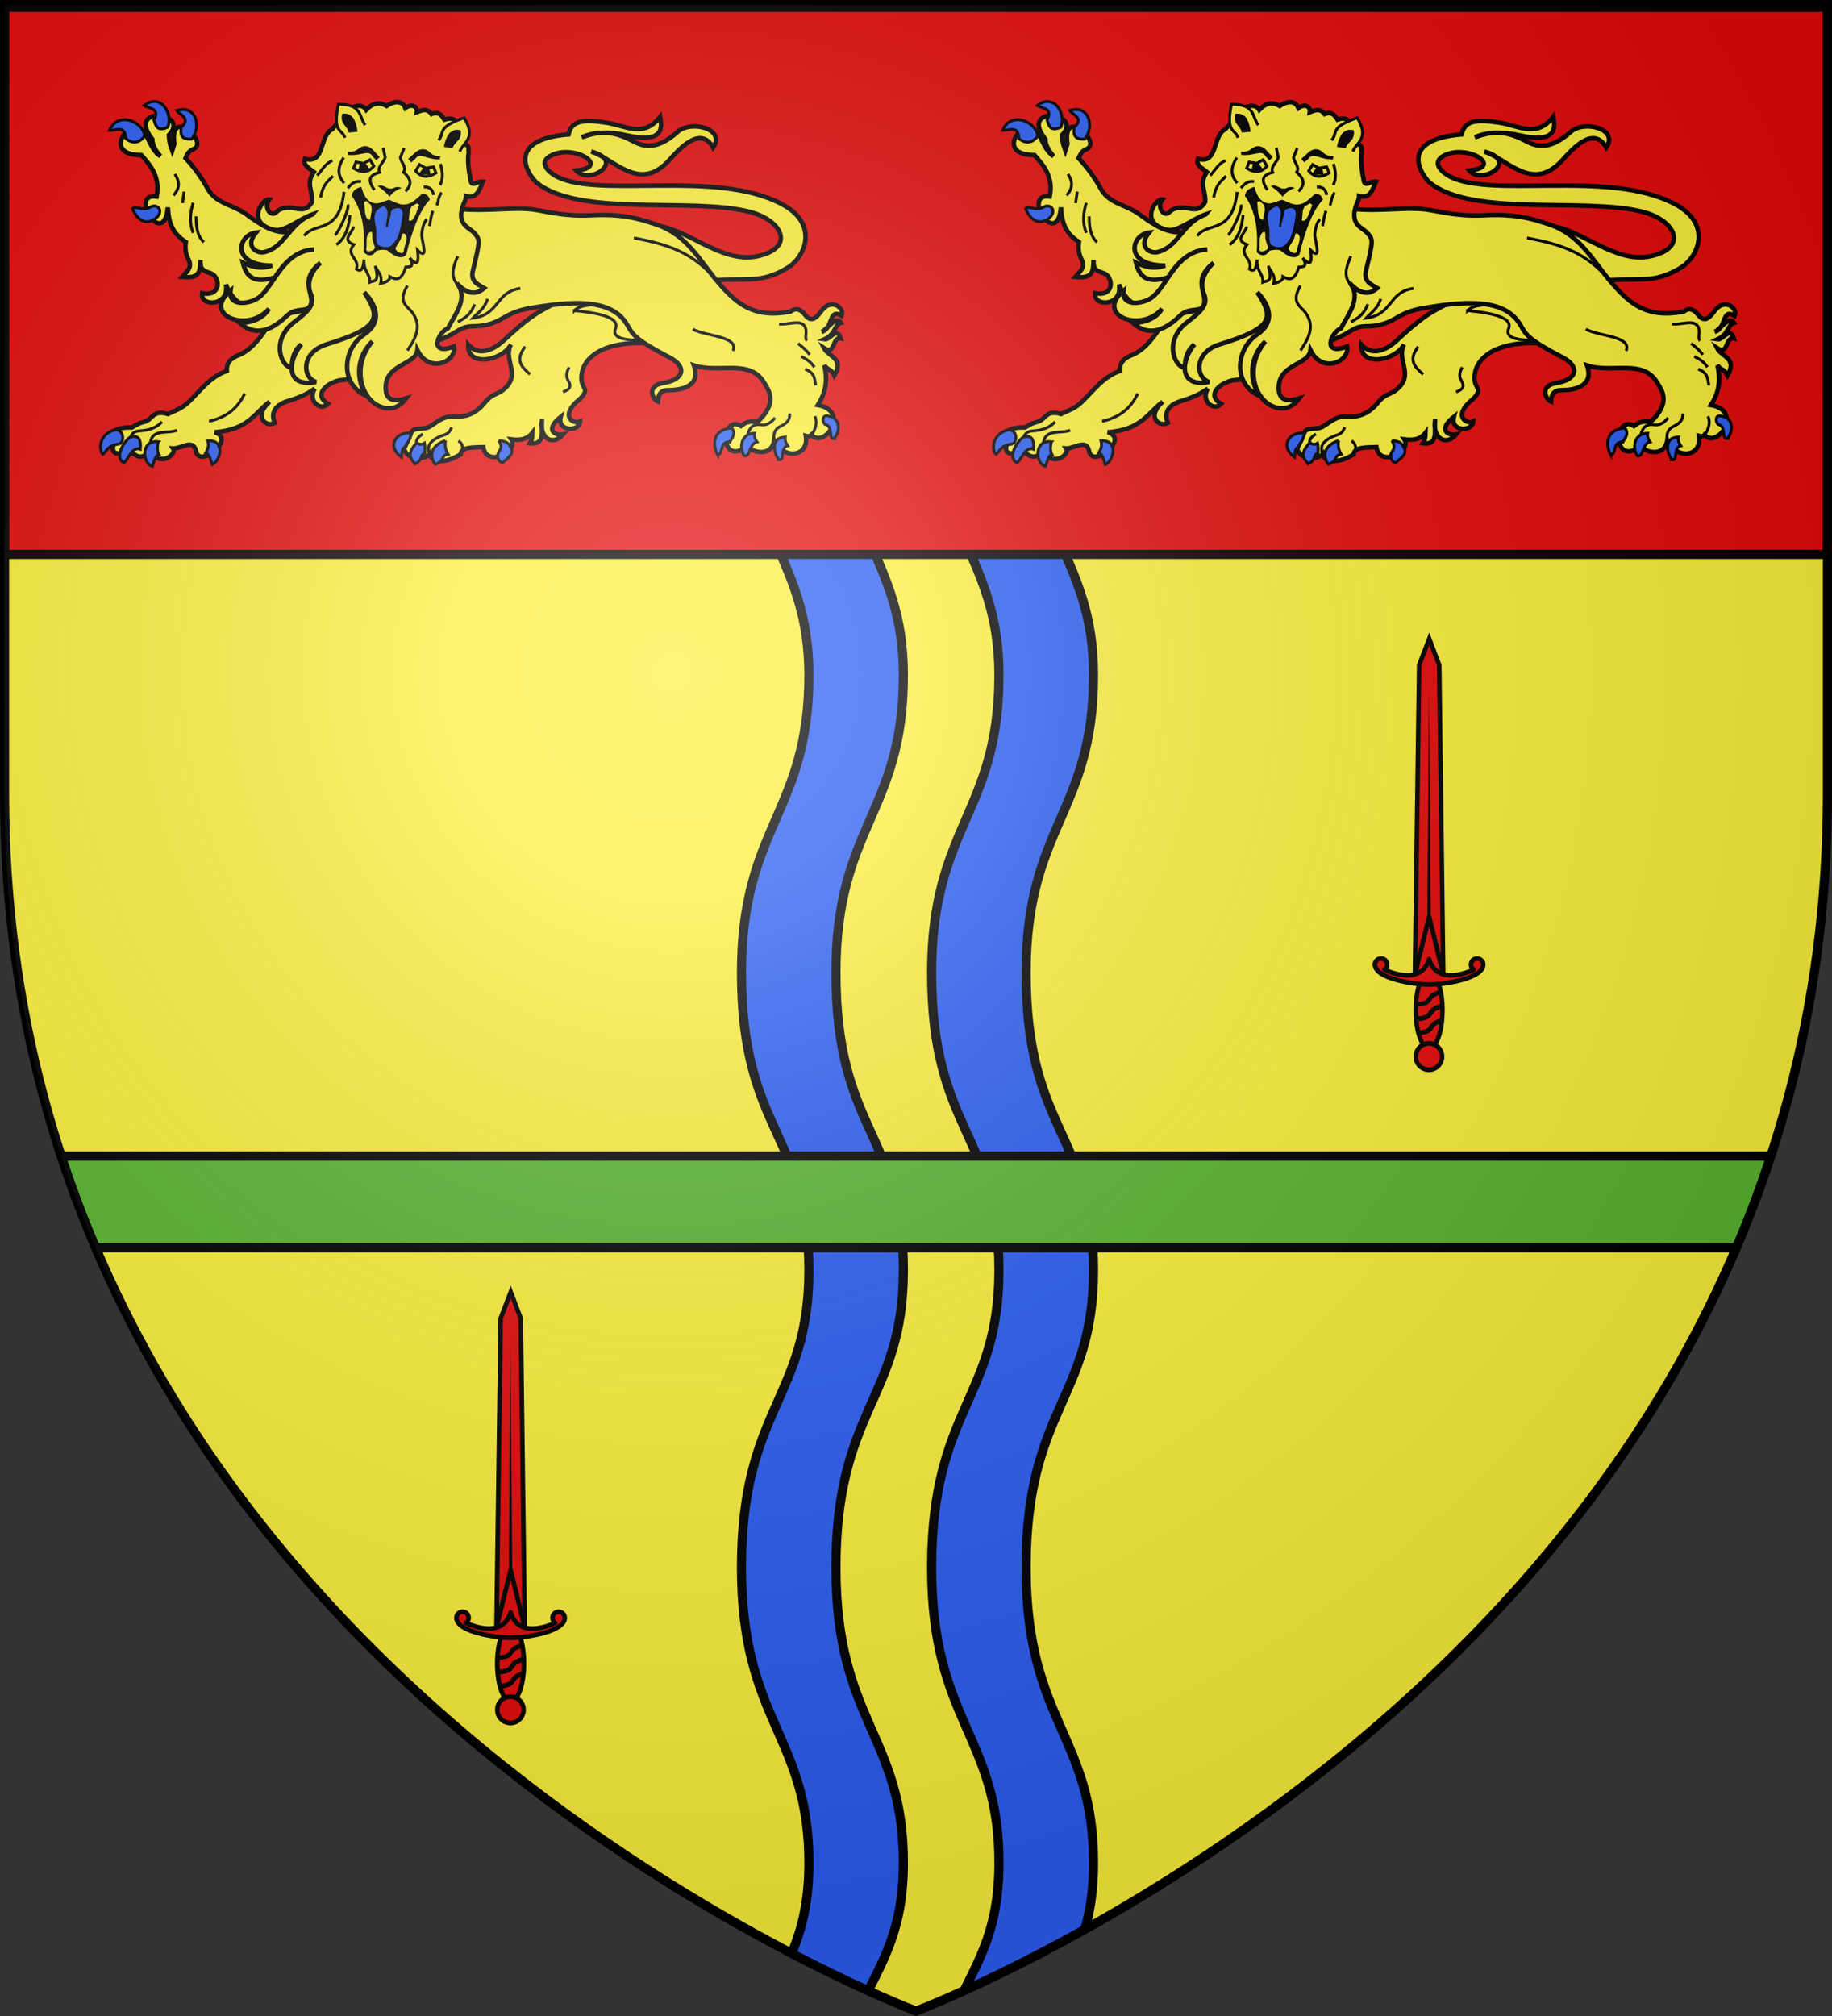 <?xml version="1.0" encoding="UTF-8" standalone="no"?>
<svg
   xmlns:dc="http://purl.org/dc/elements/1.1/"
   xmlns:cc="http://creativecommons.org/ns#"
   xmlns:rdf="http://www.w3.org/1999/02/22-rdf-syntax-ns#"
   xmlns:svg="http://www.w3.org/2000/svg"
   xmlns="http://www.w3.org/2000/svg"
   xmlns:xlink="http://www.w3.org/1999/xlink"
   width="600"
   height="660"
   viewBox="-300 -300 600 660"
   version="1.1"
   id="svg25">
  <rect x="-300" y="-300" width="600" height="660" fill="#333333" stroke="none"/>
  <defs
     id="defs13">
    <radialGradient
       id="Gradient1"
       gradientUnits="userSpaceOnUse"
       cx="-80"
       cy="-80"
       r="405">
      <stop
         style="stop-color:#fff;stop-opacity:0.31"
         offset="0"
         id="stop2" />
      <stop
         style="stop-color:#fff;stop-opacity:0.25"
         offset="0.19"
         id="stop4" />
      <stop
         style="stop-color:#6b6b6b;stop-opacity:0.125"
         offset="0.6"
         id="stop6" />
      <stop
         style="stop-color:#000;stop-opacity:0.125"
         offset="1"
         id="stop8" />
    </radialGradient>
    <clipPath
       id="shield_cut">
      <path
         id="shield"
         d="M-298.5,-298.5 h597 v258.5 C 298.5,246.2 0,358.39 0,358.39 0,358.39 -298.5,246.2 -298.5,-40z" />
    </clipPath>
    <g
       id="s-4">
      <g
         id="c-6">
        <path
           id="t-0"
           d="M 0,0 L 0,1 L 0.5,1 L 0,0 z"
           transform="matrix(0.951,0.309,-0.309,0.951,0,-1)" />
        <use
           xlink:href="#t-0"
           transform="scale(-1,1)"
           id="use2144-7"
           x="0"
           y="0"
           width="810"
           height="540" />
      </g>
      <g
         id="a-1">
        <use
           xlink:href="#c-6"
           transform="matrix(0.309,0.951,-0.951,0.309,0,0)"
           id="use2147-7"
           x="0"
           y="0"
           width="810"
           height="540" />
        <use
           xlink:href="#c-6"
           transform="matrix(-0.809,0.588,-0.588,-0.809,0,0)"
           id="use2149-7"
           x="0"
           y="0"
           width="810"
           height="540" />
      </g>
      <use
         xlink:href="#a-1"
         transform="scale(-1,1)"
         id="use2151-7"
         x="0"
         y="0"
         width="810"
         height="540" />
    </g>
    <g
       id="f">
      <rect
         width="100"
         height="60"
         x="-50"
         y="-30"
         style="fill:#28166f"
         id="rect1964" />
      <g
         transform="translate(0,-20)"
         style="fill:#ffffff"
         id="g1966">
        <path
           d="M -1.212,27.818 C -1.212,22.175 -2.091,20.471 -4.542,13.98 C -5.709,10.888 -5.024,7.103 -2.858,3.601 C -2.082,2.346 -1.114,1.214 0,0 C 1.114,1.214 2.082,2.346 2.858,3.601 C 5.024,7.103 5.709,10.888 4.542,13.98 C 2.091,20.471 1.212,22.175 1.212,27.818 L -1.212,27.818 z"
           id="path1968" />
        <path
           d="M 2.922,27.672 C 2.922,21.721 5.239,17.829 8.501,16.66 C 9.949,16.141 11.808,16.387 13.519,18.107 C 15.638,20.236 16.255,26.1 10.036,27.228 C 10.694,26.272 10.655,24.147 9.322,23.441 C 8.331,22.916 7.209,23.188 6.646,23.564 C 5.822,24.116 4.917,25.67 4.967,27.672 L 2.922,27.672 z"
           id="rwi" />
        <path
           d="M 1.777,30.183 C 1.79,32.191 2.795,33.518 4.516,34.257 C 4.295,34.955 3.257,36.378 1.831,36.281 C 1.55,37.787 1.282,38.632 0,40 C -1.282,38.632 -1.55,37.787 -1.831,36.281 C -3.257,36.378 -4.295,34.955 -4.516,34.257 C -2.795,33.518 -1.79,32.191 -1.777,30.183 L 1.777,30.183 z"
           id="path1971" />
        <use
           transform="scale(-1,1)"
           id="use1973"
           x="0"
           y="0"
           width="800"
           height="400"
           xlink:href="#rwi" />
        <rect
           width="15.846"
           height="3.218"
           x="-7.923"
           y="27.331"
           id="rect1975" />
      </g>
    </g>
    <g
       id="s">
      <g
         id="c">
        <path
           id="t"
           d="M 0,0 L 0,1 L 0.5,1 L 0,0 z"
           transform="matrix(0.951,0.309,-0.309,0.951,0,-1)" />
        <use
           xlink:href="#t"
           transform="scale(-1,1)"
           id="use2144"
           x="0"
           y="0"
           width="810"
           height="540" />
      </g>
      <g
         id="a">
        <use
           xlink:href="#c"
           transform="matrix(0.309,0.951,-0.951,0.309,0,0)"
           id="use2147"
           x="0"
           y="0"
           width="810"
           height="540" />
        <use
           xlink:href="#c"
           transform="matrix(-0.809,0.588,-0.588,-0.809,0,0)"
           id="use2149"
           x="0"
           y="0"
           width="810"
           height="540" />
      </g>
      <use
         xlink:href="#a"
         transform="scale(-1,1)"
         id="use2151"
         x="0"
         y="0"
         width="810"
         height="540" />
    </g>
    <g
       id="s-40">
      <g
         id="c-7">
        <path
           transform="matrix(0.951,0.309,-0.309,0.951,0,-1)"
           d="M 0,0 L 0,1 L 0.5,1 L 0,0 z"
           id="t-8" />
        <use
           height="540"
           width="810"
           y="0"
           x="0"
           id="use2144-1"
           transform="scale(-1,1)"
           xlink:href="#t-8" />
      </g>
      <g
         id="a-8">
        <use
           height="540"
           width="810"
           y="0"
           x="0"
           id="use2147-3"
           transform="matrix(0.309,0.951,-0.951,0.309,0,0)"
           xlink:href="#c-7" />
        <use
           height="540"
           width="810"
           y="0"
           x="0"
           id="use2149-9"
           transform="matrix(-0.809,0.588,-0.588,-0.809,0,0)"
           xlink:href="#c-7" />
      </g>
      <use
         height="540"
         width="810"
         y="0"
         x="0"
         id="use2151-6"
         transform="scale(-1,1)"
         xlink:href="#a-8" />
    </g>
    <clipPath
       clipPathUnits="userSpaceOnUse"
       id="clipPath6265">
      <use
         height="100%"
         width="100%"
         y="0"
         x="0"
         id="use6267"
         style="fill:none;stroke:#000000;stroke-width:3"
         xlink:href="#shield"
         transform="translate(-1140.594,-77.025)" />
    </clipPath>
    <clipPath
       clipPathUnits="userSpaceOnUse"
       id="clipPath6269">
      <use
         height="100%"
         width="100%"
         y="0"
         x="0"
         id="use6271"
         style="fill:none;stroke:#000000;stroke-width:3"
         xlink:href="#shield"
         transform="translate(-547.521,253.211)" />
    </clipPath>
    <clipPath
       clipPathUnits="userSpaceOnUse"
       id="clipPath6273">
      <use
         height="100%"
         width="100%"
         y="0"
         x="0"
         id="use6275"
         style="fill:none;stroke:#000000;stroke-width:3"
         xlink:href="#shield"
         transform="translate(1159.454,599.435)" />
    </clipPath>
  </defs>
  <g
     id="layer4"
     style="display:inline">
    <use
       xlink:href="#shield"
       id="use15"
       style="fill:#fcef3c"
       x="0"
       y="0"
       width="100%"
       height="100%" />
  </g>
  <g
     id="layer3"
     style="display:inline">
    <g
       id="layer1-2"
       transform="translate(-560.808,-703.439)">
      <g
         transform="translate(-20.925,7.126)"
         id="g1912"
         style="display:inline;opacity:1;fill:#fcef3c;fill-opacity:1;stroke:#000000;stroke-width:3;stroke-miterlimit:4;stroke-dasharray:none;stroke-opacity:1">
        <g
           style="display:inline"
           transform="translate(1722.328,773.337)"
           id="layer1-1">
          <g
             transform="translate(0,-7.906)"
             style="fill:#ffeb51;fill-opacity:1;stroke:#806600;stroke-width:1.5;stroke-miterlimit:4;stroke-dasharray:none"
             id="g34921">
            <g
               style="fill:#ffeb51;fill-opacity:1;stroke:#806600;stroke-width:1.5;stroke-miterlimit:4;stroke-dasharray:none"
               id="g28316"
               transform="translate(0,-1)" />
            <g
               style="fill:#ffeb51;fill-opacity:1;stroke:#806600;stroke-width:1.5;stroke-miterlimit:4;stroke-dasharray:none"
               id="g28303"
               transform="translate(0,-1)" />
          </g>
          <g
             transform="translate(0,-0.027)"
             id="g6659">
            <g
               id="g6663"
               transform="translate(0,10.802)" />
          </g>
          <g
             transform="matrix(1.127,0,0,1.127,186.794,233.424)"
             id="g11618-9-0-2"
             style="stroke-width:0.888;stroke-miterlimit:4;stroke-dasharray:none" />
          <g
             style="stroke-width:1.31;stroke-miterlimit:4;stroke-dasharray:none"
             transform="matrix(1.145,0,0,1.145,1430.151,21.315)"
             id="g6663-8" />
          <g
             transform="matrix(1.295,0,0,1.295,121.073,160.443)"
             id="g11618-9-0-2-0"
             style="stroke-width:0.772;stroke-miterlimit:4;stroke-dasharray:none" />
          <g
             transform="matrix(1.149,0,0,1.149,-93.647,-107.877)"
             id="g13998"
             style="stroke-width:0.87;stroke-miterlimit:4;stroke-dasharray:none" />
          <g
             transform="matrix(1.295,0,0,1.295,-126.892,-684.592)"
             id="g11618-9-0-2-0-2"
             style="stroke-width:0.772;stroke-miterlimit:4;stroke-dasharray:none" />
          <g
             transform="matrix(1.149,0,0,1.149,-341.611,-952.912)"
             id="g13998-3"
             style="stroke-width:0.87;stroke-miterlimit:4;stroke-dasharray:none" />
          <g
             transform="matrix(0.169,0,0,0.178,1533.593,564.701)"
             id="g11618-9-0-2-9"
             style="stroke-width:0.888;stroke-miterlimit:4;stroke-dasharray:none" />
          <g
             transform="matrix(0.15,0,0,0.158,1505.556,527.839)"
             id="g13998-5" />
          <g
             transform="matrix(0.12,-0.095,0.09,0.126,1666.233,675.448)"
             id="g16963-90-4"
             style="display:inline;stroke-width:1;stroke-miterlimit:4;stroke-dasharray:none" />
          <g
             id="g5379" />
          <g
             transform="translate(-2300.048,-676.46)"
             id="g5454">
            <g
               id="layer3-5"
               style="display:inline">
              <path
                 d=""
                 style="opacity:0.615;fill:#fcef3c;fill-opacity:0.991;fill-rule:evenodd;stroke:#000000;stroke-width:3.102;stroke-linecap:round;stroke-linejoin:round;stroke-miterlimit:4;stroke-dasharray:none;stroke-dashoffset:0;stroke-opacity:1"
                 id="path13306"
                 transform="matrix(0.285,0,0,0.295,443.254,-59.871)" />
              <path
                 d=""
                 style="opacity:0.615;fill:#fcef3c;fill-opacity:0.991;fill-rule:evenodd;stroke:#000000;stroke-width:3.102;stroke-linecap:round;stroke-linejoin:round;stroke-miterlimit:4;stroke-dasharray:none;stroke-dashoffset:0;stroke-opacity:1"
                 id="path6508"
                 transform="matrix(0.285,0,0,0.295,457.194,-11.816)" />
              <rect
                 style="fill:#fcef3c;fill-opacity:1;fill-rule:evenodd;stroke:#000000;stroke-width:0.9;stroke-linecap:round;stroke-linejoin:round;stroke-miterlimit:4;stroke-dasharray:none;stroke-dashoffset:0;stroke-opacity:1"
                 id="rect12745"
                 width="0.57"
                 height="0"
                 x="308.83"
                 y="107.631" />
              <rect
                 style="fill:#fcef3c;fill-opacity:0.599;stroke:#000000;stroke-width:0.9;stroke-miterlimit:4;stroke-dasharray:none;stroke-opacity:1"
                 id="rect8308"
                 width="1.711"
                 height="0"
                 x="38.608"
                 y="130.322" />
              <g
                 id="g12309"
                 transform="translate(644.748,-463.218)"
                 style="display:inline" />
              <g
                 id="layer5"
                 style="display:inline"
                 transform="translate(644.748,-463.218)" />
              <g
                 id="layer6"
                 transform="translate(644.748,-463.218)"
                 style="display:inline" />
              <g
                 id="g12313"
                 transform="translate(644.748,-463.218)"
                 style="display:inline">
                <g
                   id="g4834"
                   transform="translate(-984.531,-107.049)"
                   style="display:inline" />
                <g
                   id="g4836"
                   style="display:inline"
                   transform="translate(-928.102,-183.69)" />
                <g
                   id="g12317"
                   transform="translate(-928.102,-183.69)" />
                <g
                   id="g4957"
                   style="display:inline"
                   transform="translate(-928.102,-183.69)" />
                <path
                   d=""
                   style="opacity:0.64;fill:#009900;fill-opacity:1"
                   id="path6914" />
                <path
                   d=""
                   style="opacity:0.64;fill:#009900;fill-opacity:1"
                   id="path6916" />
                <path
                   d=""
                   style="opacity:0.64;fill:#009900;fill-opacity:1"
                   id="path6918" />
                <g
                   id="g3575"
                   style="display:inline"
                   transform="translate(-937.905,-167.761)" />
                <path
                   d=""
                   style="opacity:0.64;fill:#009900;fill-opacity:1"
                   id="path3872" />
                <path
                   d=""
                   style="opacity:0.64;fill:#009900;fill-opacity:1"
                   id="path3874" />
                <path
                   d=""
                   style="opacity:0.64;fill:#009900;fill-opacity:1"
                   id="path3876" />
                <g
                   transform="translate(-239.891,-244.143)"
                   id="g6949" />
                <g
                   transform="translate(-239.891,-244.143)"
                   id="g6951" />
                <g
                   transform="translate(-239.891,-244.143)"
                   id="g6953" />
                <g
                   id="g3907"
                   transform="translate(-881.476,-244.402)" />
                <g
                   id="g3909"
                   transform="translate(-881.476,-244.402)" />
                <g
                   id="g3911"
                   transform="translate(-881.476,-244.402)" />
                <g
                   id="g10327"
                   style="display:inline"
                   transform="translate(-859.354,-347.761)" />
                <path
                   d=""
                   style="opacity:0.64;fill:#009900;fill-opacity:1"
                   id="path11125" />
                <path
                   d=""
                   style="opacity:0.64;fill:#009900;fill-opacity:1"
                   id="path11127" />
                <path
                   d=""
                   style="opacity:0.64;fill:#009900;fill-opacity:1"
                   id="path11129" />
                <g
                   id="g11131"
                   transform="translate(-802.926,-424.402)" />
                <g
                   id="g11133"
                   transform="translate(-802.926,-424.402)" />
                <g
                   id="g11135"
                   transform="translate(-802.926,-424.402)" />
                <g
                   style="display:inline"
                   transform="translate(-509.623,-260.593)"
                   id="g6535" />
                <g
                   transform="translate(427.338,-169.942)"
                   id="g5818" />
                <g
                   transform="translate(427.338,-169.942)"
                   id="g5820" />
                <g
                   transform="translate(427.338,-169.942)"
                   id="g5822" />
                <g
                   style="display:inline"
                   transform="translate(-1028.402,525.546)"
                   id="g5438" />
                <g
                   transform="translate(-971.973,448.906)"
                   style="display:inline"
                   id="g5440" />
                <g
                   transform="translate(-971.973,448.906)"
                   id="g5559" />
                <g
                   transform="translate(-971.973,448.906)"
                   style="display:inline"
                   id="g5561" />
                <g
                   transform="matrix(0.479,0,0,0.479,-50.963,135.805)"
                   id="g4109" />
                <g
                   transform="matrix(0.479,0,0,0.479,-50.963,135.805)"
                   id="g4111" />
                <g
                   transform="matrix(0.479,0,0,0.479,-50.963,135.805)"
                   id="g4113" />
                <g
                   style="display:inline"
                   transform="matrix(0.479,0,0,0.479,-748.275,468.949)"
                   id="g4117" />
                <g
                   transform="matrix(0.479,0,0,0.479,-721.245,432.238)"
                   style="display:inline"
                   id="g4119" />
                <g
                   transform="matrix(0.479,0,0,0.479,-721.245,432.238)"
                   id="g4121" />
                <g
                   transform="matrix(0.479,0,0,0.479,-721.245,432.238)"
                   style="display:inline"
                   id="g4123" />
                <path
                   d="m -686.909,244.284 c 0.034,0 0.068,0 0,0 z"
                   id="path3654"
                   style="fill:#feed01;fill-opacity:1;fill-rule:evenodd;stroke:none;stroke-width:1px;stroke-linecap:butt;stroke-linejoin:miter;stroke-opacity:1" />
                <path
                   d="m -772.712,370.418 c 0.036,0 0.072,0 0,0 z"
                   id="path2408"
                   style="display:inline;overflow:visible;visibility:visible;fill:#feed01;fill-opacity:1;fill-rule:evenodd;stroke:none;stroke-width:1px;stroke-linecap:butt;stroke-linejoin:miter;stroke-miterlimit:4;stroke-dasharray:none;stroke-dashoffset:0;stroke-opacity:1;marker:none;marker-start:none;marker-mid:none;marker-end:none;enable-background:accumulate" />
                <g
                   transform="matrix(0.479,0,0,0.479,-1194.462,231.691)"
                   id="g11006" />
                <g
                   transform="translate(-453.194,-337.233)"
                   id="g7609" />
                <g
                   transform="translate(-453.194,-337.233)"
                   id="g7611" />
                <g
                   transform="translate(-453.194,-337.233)"
                   id="g7613" />
              </g>
              <path
                 clip-path="url(#clipPath6273)"
                 style="display:inline;opacity:1;fill:#2b5df2;fill-opacity:1;fill-rule:evenodd;stroke:#000000;stroke-width:3;stroke-linecap:butt;stroke-linejoin:miter;stroke-miterlimit:4;stroke-dasharray:none;stroke-opacity:1"
                 d="m 1102.293,423.142 c 0,-53.506 22.28,-56.637 22.085,-97.357 -0.069,-14.542 -9.467,-24.58 -11.846,-34.071 h 30.942 c 2.378,9.491 11.777,19.53 11.846,34.071 0.195,40.719 -22.085,43.851 -22.085,97.357 0,52.069 22.085,58.085 22.085,97.357 0,45.021 -22.085,49.461 -22.085,97.357 0,52.207 22.085,52.406 22.085,97.427 0,42.147 -22.085,45.155 -22.085,97.357 10e-5,50.765 22.356,55.002 22.085,97.357 -0.152,23.863 -8.517,33.679 -14.607,47.875 -2.433,0 -31.009,0 -30.942,0 6.09,-14.196 14.455,-24.01 14.607,-47.875 0.271,-42.354 -22.085,-46.592 -22.085,-97.357 -2e-4,-52.202 22.085,-55.21 22.085,-97.357 0,-45.021 -22.085,-45.219 -22.085,-97.427 0,-47.895 22.085,-52.336 22.085,-97.357 0,-39.272 -22.085,-45.288 -22.085,-97.357 z m 62.275,0 c 0,-53.506 22.245,-56.637 22.05,-97.357 -0.069,-14.542 -9.467,-24.58 -11.847,-34.071 h 30.977 c 2.379,9.491 11.777,19.53 11.847,34.071 0.195,40.719 -22.085,43.851 -22.085,97.357 0,52.069 22.085,58.085 22.085,97.357 0,45.021 -22.085,49.461 -22.085,97.357 0,52.207 22.085,52.406 22.085,97.427 0,42.147 -22.085,45.155 -22.085,97.357 10e-5,50.765 22.356,55.002 22.085,97.357 -0.152,23.863 -8.517,33.679 -14.607,47.875 -15.564,0 -23.128,0 -30.942,0 6.09,-14.196 14.42,-24.01 14.572,-47.875 0.27,-42.354 -22.05,-46.592 -22.05,-97.357 -10e-5,-52.202 22.05,-55.21 22.05,-97.357 0,-45.021 -22.05,-45.219 -22.05,-97.427 0,-47.895 22.05,-52.336 22.05,-97.357 0,-39.272 -22.05,-45.288 -22.05,-97.357 z"
                 id="path3759" />
            </g>
            <g
               id="layer4-14"
               style="display:inline">
              <g
                 id="g8964"
                 transform="matrix(0.393,0,0,0.372,-135.743,20.628)" />
              <g
                 id="g8970"
                 transform="matrix(0.393,0,0,0.372,-96.854,112.691)" />
              <g
                 transform="matrix(-0.405,0.074,0,0.394,1670.895,-276.259)"
                 id="g9080" />
              <g
                 id="g9102"
                 transform="matrix(0.405,0.074,0,0.394,379.59,-276.259)" />
            </g>
            <g
               id="layer7"
               style="display:inline" />
          </g>
          <g
             transform="translate(-593.074,-329.796)"
             id="g5642">
            <g
               id="layer4-5"
               style="display:inline"
               transform="translate(2.384186e-7,-0.439)">
              <path
                 clip-path="url(#clipPath6269)"
                 style="display:inline;opacity:1;fill:#5ab532;fill-opacity:1;stroke:#000000;stroke-width:3.042;stroke-miterlimit:4;stroke-dasharray:none;stroke-opacity:1"
                 d="m -854.293,331.69 c 0.316,5.055 0.714,10.059 1.221,15 0.519,5.064 1.151,10.056 1.863,15 h 606.065 c 0.712,-4.944 1.344,-9.936 1.863,-15 0.507,-4.941 0.904,-9.945 1.221,-15 z"
                 id="rect13084" />
            </g>
          </g>
          <rect
             clip-path="url(#clipPath6265)"
             y="-374.622"
             x="-1439.102"
             width="597.015"
             height="179.104"
             style="display:inline;opacity:1;fill:#e20909;fill-opacity:1;stroke:#000000;stroke-width:3;stroke-miterlimit:4;stroke-dasharray:none;stroke-opacity:1"
             id="rect5648" />
          <g
             id="layer3-9"
             transform="translate(-1233.801,-141.088)"
             style="display:inline;opacity:1;fill:#fcef3c;fill-opacity:1;stroke:#000000;stroke-width:3;stroke-miterlimit:4;stroke-dasharray:none;stroke-opacity:1">
            <g
               transform="matrix(0.63,0,0,0.63,-595.025,-845.043)"
               id="g5838">
              <g
                 id="g4358"
                 transform="translate(5.649,197.037)">
                <path
                   style="display:inline;fill:#fcef3c;fill-opacity:1;stroke:#000000;stroke-width:2.338;stroke-miterlimit:4;stroke-dasharray:none;stroke-opacity:1"
                   d="m 950.052,887.227 c 16.067,-0.591 35.028,20.103 54.534,15.676 19.626,-4.454 12.75,-18.602 -4.18,-22.991 -29.916,-7.755 -88.199,2.784 -110.586,-15.011 -3.721,-2.958 -18.102,-22.46 16.341,-25.271 1.52,-7.347 7.9,-7.872 19.761,-6.08 9.857,1.489 19.124,8.234 27.837,-3.04 0.705,3.986 3.323,14.311 -17.006,9.691 -9.4,-2.155 -17.391,-1.961 -23.751,0.95 8.147,-2.908 15.112,-3.966 25.841,1.591 4.478,2.319 11.827,6.609 24.052,-4.452 6.778,-6.132 25.139,-1.752 18.462,8.181 -6.776,-11.777 -17.595,0.819 -23.133,6.84 -15.409,16.753 -28.5,-1.133 -40.282,-4.75 18.272,4.819 -0.806,17.746 -7.79,9.88 17.931,-1.766 -0.289,-13.667 -12.492,-8.112 -7.195,3.275 -2.778,7.929 0.651,10.193 20.431,13.492 84.209,-3.459 119.198,15.591 18.652,10.155 12.007,27.105 2.47,32.872 -14.422,8.721 -21.621,4.787 -41.328,6.745 z"
                   id="path4175" />
                <g
                   id="g4177"
                   transform="matrix(0.998,0,0,0.998,1.521,-196.76)">
                  <path
                     transform="translate(668.921,819.094)"
                     id="path4179"
                     d="m 285.644,328.948 c -22.906,-3.521 -41.206,3.234 -41.421,17.214 -0.089,5.809 4.781,5.423 -0.69,10.91 -11.243,9.06 -3.309,13.47 0,11.835 -0.327,5.419 -12.108,5.39 -10.069,-2.455 -8.869,7.083 -2.452,9.976 1.193,9.179 -5.516,6.519 -12.742,1.63 -10.876,-7.952 -0.899,5.065 2.306,13.76 -6.455,12.524 1.358,-2.244 1.246,-2.855 1.345,-5.414 -2.886,3.694 -6.839,3.918 -11.028,3.379 4.125,6.422 -12.854,14.919 -14.524,4.035 -5.659,0.2 -11.649,-0.03 -11.835,3.766 -8.407,5.286 -15.238,4.042 -16.138,-0.117 -2.389,3.006 -11.818,3.253 -13.29,-2.847 0.985,-2.226 1.782,-3.325 3.725,-8.333 1.198,-3.088 6.238,-1.312 9.297,-2.959 4.071,-2.192 6.755,-5.815 13.179,-5.379 5.682,0.385 11.099,-1.427 15.706,-7.116 4.842,-5.98 6.965,-3.473 11.729,-8.753 6.37,-7.059 -1.966,-14.397 2.035,-21.669 -4.509,8.55 -23,11.953 -22.268,0.054 5.292,6.004 12.763,3.324 18.926,-2.552 5.454,-5.2 9.694,-8.642 13.681,-11.605 9.84,-7.315 29.95,-14.308 33.621,-19.904 z"
                     style="opacity:1;fill:#fcef3c;fill-opacity:1;stroke:#000000;stroke-width:2.344;stroke-linecap:butt;stroke-linejoin:miter;stroke-miterlimit:4;stroke-dasharray:none;stroke-opacity:1" />
                  <path
                     transform="translate(668.921,819.094)"
                     id="path4181"
                     d="m 234.619,353.564 c 2.284,-1.028 5.159,-2 2.712,-6.041 -1.497,-2.473 -0.624,-4.603 0.493,-6.904"
                     style="opacity:1;fill:none;fill-opacity:1;stroke:#000000;stroke-width:1.5;stroke-linecap:butt;stroke-linejoin:miter;stroke-miterlimit:4;stroke-dasharray:none;stroke-opacity:1" />
                  <path
                     transform="translate(668.921,819.094)"
                     id="path4183"
                     d="m 214.893,329.892 c -5.578,7.385 -1.451,10.887 2.589,14.425"
                     style="opacity:1;fill:none;fill-opacity:1;stroke:#000000;stroke-width:1.5;stroke-linecap:butt;stroke-linejoin:miter;stroke-miterlimit:4;stroke-dasharray:none;stroke-opacity:1" />
                  <path
                     id="path4185"
                     d="m 834.067,1204.946 c -1.128,-2.821 -1.076,-5.569 3.513,-8.247 4.202,-2.452 5.981,-1.02 8.014,-5.671"
                     style="fill:none;fill-opacity:1;stroke:#000000;stroke-width:1.5;stroke-linecap:butt;stroke-linejoin:miter;stroke-miterlimit:4;stroke-dasharray:none;stroke-opacity:1" />
                  <path
                     id="path4187"
                     d="m 850.205,1205.063 c 0,0 2.93,-4.454 -1.159,-7.008"
                     style="fill:none;fill-opacity:1;stroke:#000000;stroke-width:1.5;stroke-linecap:butt;stroke-linejoin:miter;stroke-miterlimit:4;stroke-dasharray:none;stroke-opacity:1" />
                  <path
                     id="path4189"
                     d="m 827.352,1199.024 c -0.287,-1.811 1.013,-3.27 3.193,-4.532"
                     style="fill:none;fill-opacity:1;stroke:#000000;stroke-width:1.5;stroke-linecap:butt;stroke-linejoin:miter;stroke-miterlimit:4;stroke-dasharray:none;stroke-opacity:1" />
                </g>
                <g
                   id="g4191"
                   transform="matrix(0.998,0,0,0.998,1.521,-196.76)"
                   style="fill:#fcef3c">
                  <path
                     id="path4193"
                     d="m 824.38,1194.078 c -0.23,3.564 -2.111,5.066 -3.322,7.403 -1.54,0.502 -1.412,3.008 -1.658,5.064 0,0 -6.659,-4.423 -2.759,-9.781 1.394,-1.915 4.857,-3.303 7.739,-2.686 z"
                     style="fill:#2b5df2;fill-opacity:1;stroke:#000000;stroke-width:1.5;stroke-linecap:butt;stroke-linejoin:miter;stroke-miterlimit:4;stroke-dasharray:none;stroke-opacity:1" />
                  <path
                     id="path4195"
                     d="m 827.352,1199.024 c -5.901,6.282 -2.749,8.456 -0.824,11.022 4.31,-2.083 2.345,-4.877 5.048,-5.46 -5e-5,-1.751 0.29,-3.357 -0.206,-5.357 -1.339,0.933 -2.678,0.783 -4.017,-0.206 z"
                     style="fill:#2b5df2;fill-opacity:1;stroke:#000000;stroke-width:1.5;stroke-linecap:butt;stroke-linejoin:miter;stroke-miterlimit:4;stroke-dasharray:none;stroke-opacity:1" />
                  <path
                     id="path4197"
                     d="m 842.288,1197.89 c -0.448,4.226 0.564,5.534 1.442,7.108 -4.21,0.62 -1.209,3.301 -6.696,5.254 -1.131,-1.147 -5.376,-8.579 5.254,-12.361 z"
                     style="fill:#2b5df2;fill-opacity:1;stroke:#000000;stroke-width:1.5;stroke-linecap:butt;stroke-linejoin:miter;stroke-miterlimit:4;stroke-dasharray:none;stroke-opacity:1" />
                  <path
                     id="path4199"
                     d="m 870.101,1197.89 c 1.824,3.228 1.262,3.816 -0.198,6.377 -1.137,1.995 0.272,4.922 2.155,5.16 2.425,-2.212 6.27,-4.546 4.436,-7.649 -1.086,-1.838 -1.244,-3.455 -6.393,-3.889 z"
                     style="fill:#2b5df2;fill-opacity:1;stroke:#000000;stroke-width:1.5;stroke-linecap:butt;stroke-linejoin:miter;stroke-miterlimit:4;stroke-dasharray:none;stroke-opacity:1" />
                </g>
                <g
                   id="g4201"
                   transform="matrix(0.998,0,0,0.998,1.521,-196.76)">
                  <path
                     transform="translate(668.921,819.094)"
                     id="path4203"
                     d="m 147.099,333.678 -8.241,-29.667 -54.802,9.889 c -7.528,13.556 -13.463,18.507 -18.336,20.396 -4.65,1.802 -6.485,4.548 -6.181,8.241 -8.712,3.1 -13.588,10.034 -19.572,15.864 -4.338,4.226 -7.449,4.681 -11.125,6.593 -7.779,-2.366 -7.856,2.534 -11.743,3.914 -1.814,0.378 -3.871,1.061 -7.005,3.09 -2.698,0.157 -4.603,-0.478 -9.477,1.854 2.787,3.575 -6.669,15.724 8.278,10.257 2.916,2.307 6.033,5.587 10.882,-0.162 4.678,9.074 13.852,2.029 11.743,-1.03 4.065,0.21 10.604,-5.348 11.949,1.442 1.827,9.22 21.32,-6.519 9.683,-9.889 17.448,-1.257 20.613,-9.71 28.637,-15.864 -9.136,8.251 -1.131,13.576 2.678,10.979 -1.73,-3.937 -1.204,-8.9 7.005,-11.391 6.844,-2.077 10.134,-3.834 13.803,-6.387 -3.853,6.39 3.111,11.996 7.005,7.889 -7.083,-4.175 -1.975,-9.128 2.31,-11.01 7.306,-3.209 4.593,1.092 17.88,-5.738 z"
                     style="opacity:1;fill:#fcef3c;fill-opacity:1;stroke:#000000;stroke-width:2.344;stroke-linecap:butt;stroke-linejoin:miter;stroke-miterlimit:4;stroke-dasharray:none;stroke-opacity:1" />
                  <path
                     transform="translate(668.921,819.094)"
                     id="path4205"
                     d="m 50.244,368.801 c 11.046,-2.615 15.49,-8.256 18.623,-14.498"
                     style="opacity:1;fill:none;fill-opacity:1;stroke:#000000;stroke-width:1.5;stroke-linecap:butt;stroke-linejoin:miter;stroke-miterlimit:4;stroke-dasharray:none;stroke-opacity:1" />
                  <path
                     id="path4207"
                     d="m 678.295,1195.769 c 0.864,-0.958 1.302,-2.66 4.499,-2.875 6.393,-0.43 9.315,-2.117 11.874,-4.749"
                     style="fill:none;fill-opacity:1;stroke:#000000;stroke-width:1.5;stroke-linecap:butt;stroke-linejoin:miter;stroke-miterlimit:4;stroke-dasharray:none;stroke-opacity:1" />
                  <path
                     id="path4209"
                     d="m 688.668,1198.769 c 1.058,-7.135 9.181,-4.263 13.873,-6.249"
                     style="fill:none;fill-opacity:1;stroke:#000000;stroke-width:1.5;stroke-linecap:butt;stroke-linejoin:miter;stroke-miterlimit:4;stroke-dasharray:none;stroke-opacity:1" />
                </g>
                <g
                   id="g4211"
                   transform="matrix(0.998,0,0,0.998,1.521,-196.76)">
                  <path
                     id="path4213"
                     d="m 752.526,1133.456 c -9.304,-4.476 -19.324,-3.361 -24.569,-16.857 2.143,11.581 -13.674,11.809 -12.373,4.54 10.354,2.102 9.403,-8.74 4.419,-10.373 -4.297,-1.407 -5.467,-2.188 -5.303,-6.893 -0.133,6.197 -0.424,9.8 -9.545,8.838 2.014,-2.446 5.587,-4.707 3.358,-9.014 -1.621,-3.133 -1.891,-5.97 -1.414,-9.191 -7.099,-4.564 -8.936,-9.98 -9.368,-18.029 -2.103,22.419 -20.827,-7.883 -5.833,-5.656 1.939,-10.248 -2.988,-15.919 -7.954,-21.564 -22.549,0 -3.76,-23.068 2.651,-9.898 1.249,1.991 3.499,8.284 7.247,10.429 -2.902,-3.194 -4.166,-6.115 -4.242,-8.838 -14.089,-17.862 20.255,-14.168 8.661,-2.121 0.25,4.685 1.073,5.934 1.768,7.954 l 1.061,-3.358 c -2.716,-19.598 17.54,-1.381 10.429,2.475 -2.032,1.005 -3.022,1.195 -4.596,4.949 4.376,4.631 8.298,10.004 11.666,16.085 4.224,7.626 13.298,8.163 20.15,13.257 15.905,11.823 18.252,8.041 25.806,10.075 z"
                     style="opacity:1;fill:#fcef3c;fill-opacity:1;stroke:#000000;stroke-width:2.344;stroke-linecap:butt;stroke-linejoin:miter;stroke-miterlimit:4;stroke-dasharray:none;stroke-opacity:1" />
                  <path
                     transform="translate(668.921,819.094)"
                     id="path4215"
                     d="m 43.515,262.068 c 0.034,5.003 0.353,9.892 4.019,13.442"
                     style="opacity:1;fill:none;fill-opacity:1;stroke:#000000;stroke-width:1.5;stroke-linecap:butt;stroke-linejoin:miter;stroke-miterlimit:4;stroke-dasharray:none;stroke-opacity:1" />
                  <path
                     transform="translate(668.921,819.094)"
                     id="path4217"
                     d="m 41.99,255.001 c -1.576,5.22 -2.103,10.44 0,15.66"
                     style="opacity:1;fill:none;fill-opacity:1;stroke:#000000;stroke-width:1.5;stroke-linecap:butt;stroke-linejoin:miter;stroke-miterlimit:4;stroke-dasharray:none;stroke-opacity:1" />
                  <path
                     transform="translate(668.921,819.094)"
                     id="path4219"
                     d="m 32.428,240.034 c 2.931,4.288 2.283,7.906 -0.693,11.087"
                     style="opacity:1;fill:none;fill-opacity:1;stroke:#000000;stroke-width:1.5;stroke-linecap:butt;stroke-linejoin:miter;stroke-miterlimit:4;stroke-dasharray:none;stroke-opacity:1" />
                  <path
                     transform="translate(668.921,819.094)"
                     id="path4221"
                     d="m 37.278,249.18 -0.831,5.959"
                     style="opacity:1;fill:none;fill-opacity:1;stroke:#000000;stroke-width:1.5;stroke-linecap:butt;stroke-linejoin:miter;stroke-miterlimit:4;stroke-dasharray:none;stroke-opacity:1" />
                </g>
                <g
                   id="g4223"
                   transform="matrix(0.998,0,0,0.998,1.521,-196.76)">
                  <path
                     transform="translate(668.921,819.094)"
                     id="path4225"
                     d="m 240.537,311.152 c 7.562,0.759 24.382,2.455 21.452,9.37 -1.973,4.658 4.306,5.611 8.754,5.918 4.096,0.282 4.97,-1.166 5.548,-2.096 L 261.25,308.221 c -4.766,0.128 -16.663,-1.426 -20.713,2.932 z"
                     style="opacity:1;fill:#fcef3c;fill-opacity:1;stroke:#000000;stroke-width:1.5;stroke-linecap:butt;stroke-linejoin:miter;stroke-miterlimit:4;stroke-dasharray:none;stroke-opacity:1" />
                  <path
                     transform="translate(668.921,819.094)"
                     id="path4227"
                     d="m 172.858,256.901 c 16.272,3.711 32.483,0.165 45.207,1.469 6.433,0.66 16.463,3.889 31.16,3.136 15.936,-0.817 24.236,1.506 34.169,4.842 16.069,5.397 22.638,19.178 32.141,30.182 9.811,11.359 18.571,18.711 37.66,15.105 3.264,-2.604 5.864,-0.492 7.642,1.837 3.882,5.085 6.922,-0.412 9.038,-2.9 5.016,-5.898 11.642,-0.598 9.839,3.326 -6.825,-4.32 -4.033,6.413 -10.394,8.315 2.83,-1.063 7.515,-8.791 10.116,-4.712 -3.469,0.912 -2.601,5.871 -8.592,8.592 2.792,0.468 6.409,-6.926 8.453,-0.485 -4.59,-1.019 -2.602,9.088 -8.731,5.058 2.393,4.601 10.781,5.205 5.405,14.274 -2.209,-4.204 -2.818,-2.101 -5.197,-5.335 2.133,9.3 -0.026,15.453 -3.395,20.718 17.001,3.011 3.607,22.994 -3.395,15.521 -0.586,0.727 -1.516,0.936 -2.841,0.554 1.714,10.704 -11.243,12.853 -16.491,2.356 -1.789,9.94 -13.979,5.292 -13.72,2.217 -1.15,2.174 -9.276,6.971 -11.225,-0.97 -0.342,-2.411 0.687,-5.28 1.386,-8.038 2.079,-2.307 4.157,-2.069 6.236,-0.693 1.828,-1.155 2.371,-2.805 8.731,-2.217 10.824,-10.324 5.612,-16.48 3.395,-20.302 -7.41,-12.777 -23.788,-4.718 -36.655,-9.077 3.8,10.717 -6.085,12.764 -12.472,12.888 -2.749,0.054 -5.986,-0.075 -6.236,5.959 -2.591,-0.968 -6.435,-8.256 2.91,-9.701 10.704,-1.655 12.407,-8.472 3.118,-13.304 -21.391,-11.126 -18.952,-12.759 -23.074,-18.57 -8.677,-12.233 -28.599,-10.734 -50.305,-6.929 -5.631,0.987 -9.763,2.868 -13.304,4.989 -6.014,3.602 -10.836,4.258 -15.937,4.296 -4.892,0.037 -7.121,2.149 -10.255,3.88 -8.593,4.746 -13.533,4.996 -18.016,5.266 z"
                     style="opacity:1;fill:#fcef3c;fill-opacity:1;stroke:#000000;stroke-width:2.344;stroke-linecap:butt;stroke-linejoin:miter;stroke-miterlimit:4;stroke-dasharray:none;stroke-opacity:1" />
                  <path
                     transform="translate(668.921,819.094)"
                     id="path4229"
                     d="m 347.192,318.067 c 4.626,0.81 12.32,-3.103 13.875,2.437 0.651,2.32 -0.681,5.147 0.672,6.291"
                     style="opacity:1;fill:none;fill-opacity:1;stroke:#000000;stroke-width:1.5;stroke-linecap:butt;stroke-linejoin:miter;stroke-miterlimit:4;stroke-dasharray:none;stroke-opacity:1" />
                  <path
                     transform="translate(668.921,819.094)"
                     id="path4231"
                     d="m 360.758,341.627 c 5.27,1.99 4.892,5.349 5.531,8.462"
                     style="opacity:1;fill:none;fill-opacity:1;stroke:#000000;stroke-width:1.5;stroke-linecap:butt;stroke-linejoin:miter;stroke-miterlimit:4;stroke-dasharray:none;stroke-opacity:1" />
                  <path
                     transform="translate(668.921,819.094)"
                     id="path4233"
                     d="m 358.711,334.991 c 2.563,1.338 5.105,2.716 6.803,5.641"
                     style="opacity:1;fill:none;fill-opacity:1;stroke:#000000;stroke-width:1.5;stroke-linecap:butt;stroke-linejoin:miter;stroke-miterlimit:4;stroke-dasharray:none;stroke-opacity:1" />
                  <path
                     transform="translate(668.921,819.094)"
                     id="path4235"
                     d="m 357.052,328.243 c 1.966,1.644 3.841,2.836 6.084,5.862"
                     style="opacity:1;fill:none;fill-opacity:1;stroke:#000000;stroke-width:1.5;stroke-linecap:butt;stroke-linejoin:miter;stroke-miterlimit:4;stroke-dasharray:none;stroke-opacity:1" />
                  <path
                     id="path4237"
                     d="m 1013.64,1198.053 c -0.796,-3.469 0.219,-6.077 3.042,-7.466 2.688,-1.322 5.123,-2.73 4.978,-6.803"
                     style="fill:none;fill-opacity:1;stroke:#000000;stroke-width:1.5;stroke-linecap:butt;stroke-linejoin:miter;stroke-miterlimit:4;stroke-dasharray:none;stroke-opacity:1" />
                  <path
                     id="path4239"
                     d="m 999.814,1194.956 c 0.521,-2.993 2.372,-5.862 6.415,-5.309 2.282,0.312 4.655,0.229 7.798,-3.595"
                     style="fill:none;fill-opacity:1;stroke:#000000;stroke-width:1.5;stroke-linecap:butt;stroke-linejoin:miter;stroke-miterlimit:4;stroke-dasharray:none;stroke-opacity:1" />
                  <path
                     id="path4241"
                     d="m 1032.997,1195.121 c 0.937,-1.557 3.654,-5.422 1.77,-9.9"
                     style="fill:none;fill-opacity:1;stroke:#000000;stroke-width:1.5;stroke-linecap:butt;stroke-linejoin:miter;stroke-miterlimit:4;stroke-dasharray:none;stroke-opacity:1" />
                  <path
                     transform="translate(668.921,819.094)"
                     id="path4243"
                     d="m 302.218,320.846 c 7.049,3.731 24.16,3.591 20.961,11.263"
                     style="opacity:1;fill:none;fill-opacity:1;stroke:#000000;stroke-width:1.5;stroke-linecap:butt;stroke-linejoin:miter;stroke-miterlimit:4;stroke-dasharray:none;stroke-opacity:1" />
                  <path
                     transform="translate(668.921,819.094)"
                     id="path4246"
                     d="m 271.558,273.292 c 16.26,3.161 30.081,6.615 43.046,22.128"
                     style="opacity:1;fill:none;fill-opacity:1;stroke:#000000;stroke-width:1.5;stroke-linecap:butt;stroke-linejoin:miter;stroke-miterlimit:4;stroke-dasharray:none;stroke-opacity:1" />
                  <path
                     transform="translate(668.921,819.094)"
                     id="path4248"
                     d="m 212.429,299.572 c -13.042,1.757 -10.717,13.73 -24.716,15.486 2.66,-2.969 5.759,-4.403 7.665,-10.011"
                     style="opacity:1;fill:none;fill-opacity:1;stroke:#000000;stroke-width:1.5;stroke-linecap:butt;stroke-linejoin:miter;stroke-miterlimit:4;stroke-dasharray:none;stroke-opacity:1" />
                  <path
                     transform="translate(668.921,819.094)"
                     id="path4250"
                     d="m 188.646,285.566 c -0.175,-3.574 1.655,-7.381 -4.408,-10.723 -2.103,-1.159 -3.723,-2.572 -4.826,-4.616"
                     style="opacity:1;fill:none;fill-opacity:1;stroke:#000000;stroke-width:1.5;stroke-linecap:butt;stroke-linejoin:miter;stroke-miterlimit:4;stroke-dasharray:none;stroke-opacity:1" />
                  <path
                     transform="translate(668.921,819.094)"
                     id="path4252"
                     d="m 174.448,320.391 c 1.087,-4.767 4.211,-11.135 -0.703,-18.898"
                     style="opacity:1;fill:none;fill-opacity:1;stroke:#000000;stroke-width:1.5;stroke-linecap:butt;stroke-linejoin:miter;stroke-miterlimit:4;stroke-dasharray:none;stroke-opacity:1" />
                  <path
                     transform="translate(668.921,819.094)"
                     id="path4254"
                     d="m 179.892,317.092 v 0 c 3.021,-1.965 6.135,-2.907 8.76,-9.229"
                     style="opacity:1;fill:none;fill-opacity:1;stroke:#000000;stroke-width:1.5;stroke-linecap:butt;stroke-linejoin:miter;stroke-miterlimit:4;stroke-dasharray:none;stroke-opacity:1" />
                </g>
                <g
                   id="g4256"
                   transform="matrix(0.998,0,0,0.998,1.521,-196.76)"
                   style="fill:#fcef3c">
                  <path
                     id="path4258"
                     d="m 984.056,1205.332 c 3.22,-0.591 0.897,-7.009 6.423,-6.7 0.853,-1.998 3.409,-3.9 1.06,-7.296 -12.522,1.103 -8.695,11.956 -7.483,13.997 z"
                     style="fill:#2b5df2;fill-opacity:1;stroke:#000000;stroke-width:1.5;stroke-linecap:butt;stroke-linejoin:miter;stroke-miterlimit:4;stroke-dasharray:none;stroke-opacity:1" />
                  <path
                     id="path4260"
                     d="m 998.2,1205.92 c 2.987,0.266 2.33,-6.458 6.4,-7.315 -0.898,-1.325 -1.567,-2.736 -1.257,-4.515 -8.366,0.122 -7.596,9.742 -5.143,11.829 z"
                     style="fill:#2b5df2;fill-opacity:1;stroke:#000000;stroke-width:1.5;stroke-linecap:butt;stroke-linejoin:miter;stroke-miterlimit:4;stroke-dasharray:none;stroke-opacity:1" />
                  <path
                     style="fill:#2b5df2;fill-opacity:1;stroke:#000000;stroke-width:1.5;stroke-linecap:butt;stroke-linejoin:miter;stroke-miterlimit:4;stroke-dasharray:none;stroke-opacity:1"
                     d="m 1016.199,1207.92 c 2.987,0.266 0.33,-6.458 4.401,-7.315 -0.898,-1.325 -1.567,-2.736 -1.257,-4.515 -8.366,0.122 -5.596,9.742 -3.143,11.829 z"
                     id="path4262" />
                  <path
                     id="path4264"
                     d="m 1044.685,1196.891 c -2.987,0.266 -0.33,-6.458 -4.401,-7.315 -1.263,-0.391 -2.443,-5.091 1.257,-4.515 7.852,1.224 5.596,9.742 3.143,11.829 z"
                     style="fill:#2b5df2;fill-opacity:1;stroke:#000000;stroke-width:1.5;stroke-linecap:butt;stroke-linejoin:miter;stroke-miterlimit:4;stroke-dasharray:none;stroke-opacity:1" />
                </g>
                <g
                   id="g4266"
                   transform="matrix(0.998,0,0,0.998,1.521,-196.76)"
                   style="fill:#fcef3c">
                  <path
                     id="path4268"
                     d="m 672.67,1199.644 c 3.086,-2.075 1.445,-8.839 -3.625,-6.999 -7.906,2.869 -7.003,11.082 -5.124,12.373 2.264,-2.063 2.811,-4.842 8.749,-5.374 z"
                     style="fill:#2b5df2;fill-opacity:1;stroke:#000000;stroke-width:1.5;stroke-linecap:butt;stroke-linejoin:miter;stroke-miterlimit:4;stroke-dasharray:none;stroke-opacity:1" />
                  <path
                     id="path4270"
                     d="m 674.795,1209.518 c -5.808,-3.462 1.649,-13.013 3.625,-13.498 4.512,-1.107 5.364,1.841 4.999,6.374 -4.361,-1.491 -5.777,4.676 -8.624,7.124 z"
                     style="fill:#2b5df2;fill-opacity:1;stroke:#000000;stroke-width:1.5;stroke-linecap:butt;stroke-linejoin:miter;stroke-miterlimit:4;stroke-dasharray:none;stroke-opacity:1" />
                  <path
                     id="path4272"
                     d="m 692.793,1198.519 c -9.373,-1.274 -8.4,11.588 -3.125,12.748 1.004,-3.251 2.042,-6.157 3.375,-6.124 -0.847,-1.597 -1.067,-3.696 -0.25,-6.624 z"
                     style="fill:#2b5df2;fill-opacity:1;stroke:#000000;stroke-width:1.5;stroke-linecap:butt;stroke-linejoin:miter;stroke-miterlimit:4;stroke-dasharray:none;stroke-opacity:1" />
                  <path
                     style="fill:#2b5df2;fill-opacity:1;stroke:#000000;stroke-width:1.5;stroke-linecap:butt;stroke-linejoin:miter;stroke-miterlimit:4;stroke-dasharray:none;stroke-opacity:1"
                     d="m 718.578,1198.019 c 9.123,-0.649 6.775,10.338 2.25,12.373 -1.004,-3.251 -2.042,-6.157 -3.375,-6.124 0.847,-1.597 1.942,-3.321 1.125,-6.249 z"
                     id="path4274" />
                </g>
                <g
                   id="g4276"
                   transform="matrix(0.998,0,0,0.998,1.521,-196.76)"
                   style="fill:#fcef3c">
                  <path
                     id="path4278"
                     d="m 675.814,1040.594 c -0.327,-7.131 -5.133,-4.024 -8.484,-4.242 4.078,-9.799 16.936,-5.13 18.382,2.828 -3.693,5.2 -7.86,3.173 -9.898,1.414 z"
                     style="opacity:1;fill:#2b5df2;fill-opacity:1;stroke:#000000;stroke-width:1.5;stroke-linecap:butt;stroke-linejoin:miter;stroke-miterlimit:4;stroke-dasharray:none;stroke-opacity:1" />
                  <path
                     id="path4280"
                     d="m 688.717,1076.299 c -4.295,2.473 -7.742,-1.065 -9.368,0.884 2.429,6.08 6.849,8.265 11.136,5.656 2.686,-1.635 3.565,-3.886 2.828,-5.479 -0.601,-1.298 -2.475,-2.282 -4.596,-1.06 z"
                     style="opacity:1;fill:#2b5df2;fill-opacity:1;stroke:#000000;stroke-width:1.5;stroke-linecap:butt;stroke-linejoin:miter;stroke-miterlimit:4;stroke-dasharray:none;stroke-opacity:1" />
                  <path
                     style="opacity:1;fill:#2b5df2;fill-opacity:1;stroke:#000000;stroke-width:1.5;stroke-linecap:butt;stroke-linejoin:miter;stroke-miterlimit:4;stroke-dasharray:none;stroke-opacity:1"
                     d="m 690.461,1030.973 c 3.283,-6.339 -2.257,-5.698 -5.05,-7.562 8.431,-6.447 15.055,3.672 12.329,11.287 -5.799,2.657 -6.393,-1.182 -7.279,-3.724 z"
                     id="path4282" />
                  <path
                     id="path4284"
                     d="m 704.563,1034.878 c 5.253,-4.834 -0.172,-6.126 -2.159,-8.834 10.127,-3.174 12.892,8.6 7.725,14.823 -6.358,0.513 -5.603,-3.297 -5.566,-5.989 z"
                     style="opacity:1;fill:#2b5df2;fill-opacity:1;stroke:#000000;stroke-width:1.5;stroke-linecap:butt;stroke-linejoin:miter;stroke-miterlimit:4;stroke-dasharray:none;stroke-opacity:1" />
                </g>
                <g
                   id="g4286"
                   transform="matrix(0.998,0,0,0.998,-397.479,-196.76)">
                  <path
                     id="path4288"
                     d="m 1172.954,1080.099 c -12.387,4.486 -13.966,16.923 -25.146,19.67 -3.71,0.912 -10.506,-2.74 -4.404,-10.161 -9.468,1.146 -13.252,17.148 8.391,17.177 -6.998,2.314 -11.585,0.051 -15.248,-1.609 1.77,7.022 5.142,11.258 16.721,7.795 7.511,-12.004 15.036,-14.305 20.478,-14.554 -16.125,0.57 -20.637,18.799 -28.78,24.939 -4.78,3.604 -16.075,5.053 -14.817,-3.498 -15.27,12.755 9.089,22.377 20.041,9.436 -3.461,5.831 -10.852,7.612 -15.505,7.142 4.71,4.205 12.639,8.467 25.005,-3.647 4.09,-4.006 9.38,-2.097 11.226,-4.082 5.13,-5.516 -6.689,-13.263 6.131,-23.346 -4.012,3.45 -7.745,9.928 -5.096,16.062 2.424,5.614 -1.103,9.013 -8.642,14.806 -12.599,9.681 -6.454,23.559 -1.446,23.653 0.518,-4.176 0.857,-8.375 5.163,-12.08 -7.377,9.218 -7.966,22.707 7.731,19.593 -7.112,-2.071 -8.222,-15.371 5.53,-19.604 27.522,-8.472 28.446,-13.612 19.525,-27.061 7.301,7.559 8.82,15.974 -10e-5,21.897 -11.14,7.481 -12.981,25.569 0.91,31.905 -5.53,-9.429 -4.609,-20.614 3.315,-28.238 -10.649,12.461 -6.316,29.105 3.373,33.602 5.365,2.49 10.287,1.348 14.257,-3.951 -8.762,2.715 -11.135,-0.893 -10.61,-6.914 0.957,-10.986 15.748,-10.809 16.458,-18.194 6.16,12.595 20.662,5.856 19.03,-1.935 -13.135,5.177 -8.672,-7.223 -3.174,-9.418 3.52,-6.862 11.041,-15.881 4.658,-23.516 5.189,5.736 9.932,6.37 14.284,2.536 -2.772,-1.72 -7.325,-3.174 -5.921,-8.947 3.962,-16.289 3.643,-16.236 0.927,-19.54 -2.583,-3.142 -9.958,-4.256 -5.76,-15.287 0.554,-1.456 1.221,-2.251 1.258,-4.166 5.514,1.688 7.026,-3.14 8.806,-7.531 -2.845,-0.56 -6.308,3.824 -6.531,-1.687 -0.829,-3.174 -1.621,-10.346 -0.822,-13.393 -0.612,-2.497 1.399,-3.625 -4.123,-4.941 -1.858,-5.224 0.369,-15.116 -8.575,-12.242 -1.126,-1.786 -2.76,-4.526 -6.696,-2.905 -2.331,-3.126 -4.913,-2.03 -7.705,-0.973 0.5,-2.773 -2.419,-4.755 -5.963,-2.143 -1.931,-4.934 -7.337,-2.816 -9.733,-1.081 -4.473,-2.603 -7.755,-0.997 -10.641,2.013 -2.662,-4.387 -9.423,-0.855 -10.151,1.429 l -7.517,8.675 c -6.873,3.285 -3.716,18.527 -14.26,15.366 -1.282,3.326 2.138,4.947 4.659,6.894 -4.265,6.191 -0.679,8.894 -0.907,15.588 -3.604,6.24 -7.824,2.769 -12.717,3.006 -6.341,0.307 -5.56,3.862 -8.361,2.998 -2.014,-0.622 -3.566,-4.232 -1.21,-7.299 -3.571,-0.658 -12.432,12.403 2.432,15.812 5.506,1.263 12.787,-5.479 20.151,-8.053 z"
                     style="opacity:1;fill:#fcef3c;fill-opacity:1;stroke:#000000;stroke-width:2.344;stroke-miterlimit:4;stroke-dasharray:none;stroke-opacity:1" />
                  <g
                     transform="translate(400)"
                     id="g4290">
                    <path
                       style="opacity:1;fill:none;fill-opacity:1;stroke:#000000;stroke-width:1.5;stroke-linecap:butt;stroke-linejoin:miter;stroke-miterlimit:4;stroke-dasharray:none;stroke-opacity:1"
                       d="m 179.718,297.646 c -4.123,-3.92 -2.61,-9.249 -0.097,-14.828"
                       id="path4292"
                       transform="translate(668.921,819.094)" />
                    <path
                       style="opacity:1;fill:none;fill-opacity:1;stroke:#000000;stroke-width:1.5;stroke-linecap:butt;stroke-linejoin:miter;stroke-miterlimit:4;stroke-dasharray:none;stroke-opacity:1"
                       d="m 153.391,331.92 c 4.235,-6.309 7.66,-12.535 2.728,-19.515 -2.574,-3.643 -8.088,-5.333 -2.728,-14.269"
                       id="path4294"
                       transform="translate(668.921,819.094)" />
                    <path
                       style="opacity:1;fill:#fcef3c;fill-opacity:1;stroke:#000000;stroke-width:1.5;stroke-miterlimit:4;stroke-dasharray:none;stroke-opacity:1"
                       d="m 789.744,1040.24 c -1.536,-4.92 -6.482,-2.11 -3.426,-17.436 12.691,-0.172 10.619,6.611 14.036,10.807"
                       id="path4296" />
                    <path
                       id="path4298"
                       d="m 838.51,1041.529 c 3.492,-3.79 -1.413,-6.669 13.387,-11.685 6.495,10.905 -0.416,12.501 -2.341,17.559"
                       style="opacity:1;fill:#fcef3c;fill-opacity:1;stroke:#000000;stroke-width:1.5;stroke-miterlimit:4;stroke-dasharray:none;stroke-opacity:1" />
                    <path
                       style="opacity:1;fill:#fcef3c;fill-opacity:1;stroke:#000000;stroke-width:1.5;stroke-miterlimit:4;stroke-dasharray:none;stroke-opacity:1"
                       d="m 794.214,1086.372 c -0.058,3.172 -6.807,6.93 0.196,9.484 -4.659,5.631 3.254,7.054 1.328,12.763 1.858,1.259 3.469,1.143 3.997,-4.995 -0.57,5.98 3.375,7.588 2.931,11.779 2.029,-0.899 5.434,0.664 2.847,-8.484 0.974,3.032 4.031,4.469 2.831,9.167 1.836,-0.308 5.005,-1.309 4.843,-3.505 2.961,1.571 5.888,2.614 8.27,-5.01 2.164,-0.163 4.756,0.088 2.065,-4.762 4.637,5.225 4.682,1.396 4.082,-4.024 6.086,5.922 2.153,-4.745 2.148,-8.14 0.235,-3.259 1.218,-6.729 2.756,-7.96"
                       id="path4300" />
                    <path
                       style="opacity:1;fill:none;fill-opacity:1;stroke:#000000;stroke-width:1.5;stroke-miterlimit:4;stroke-dasharray:none;stroke-opacity:1"
                       d="m 821.255,1068.11 c 4.116,-3.999 2.41,-6.929 -0.961,-10 1.866,-2.526 -1.445,-5.15 -1.622,-7.701 l 1.913,-4.735"
                       id="path4302" />
                    <path
                       style="opacity:1;fill:none;fill-opacity:1;stroke:#000000;stroke-width:1.5;stroke-miterlimit:4;stroke-dasharray:none;stroke-opacity:1"
                       d="m 789.126,1050.581 c -4.123,6.332 -2.433,10.011 0.211,13.254"
                       id="path4304" />
                    <path
                       style="opacity:1;fill:none;fill-opacity:1;stroke:#000000;stroke-width:1.5;stroke-miterlimit:4;stroke-dasharray:none;stroke-opacity:1"
                       d="m 783.497,1060.123 c -2.357,2.801 -5.115,3.838 -6.428,11.249"
                       id="path4306" />
                    <path
                       style="opacity:1;fill:none;fill-opacity:1;stroke:#000000;stroke-width:1.5;stroke-miterlimit:4;stroke-dasharray:none;stroke-opacity:1"
                       d="m 783.228,1052.131 c -3.653,1.411 -5.437,5.006 -7.939,7.762"
                       id="path4308" />
                    <path
                       style="opacity:1;fill:none;fill-opacity:1;stroke:#000000;stroke-width:1.5;stroke-miterlimit:4;stroke-dasharray:none;stroke-opacity:1"
                       d="m 789.306,1068.405 c -2.637,22.544 -15.285,15.326 -20.744,22.895"
                       id="path4310" />
                    <path
                       style="opacity:1;fill:none;fill-opacity:1;stroke:#000000;stroke-width:1.5;stroke-miterlimit:4;stroke-dasharray:none;stroke-opacity:1"
                       d="m 791.266,1075.043 c 0.966,2.332 -4.856,14.616 -6.637,15.749"
                       id="path4312" />
                    <path
                       style="opacity:1;fill:none;fill-opacity:1;stroke:#000000;stroke-width:1.5;stroke-miterlimit:4;stroke-dasharray:none;stroke-opacity:1"
                       d="m 785.334,1095.901 c 4.67,-3.22 6.369,-8.914 7.095,-15.444"
                       id="path4314" />
                    <path
                       style="opacity:1;fill:none;fill-opacity:1;stroke:#000000;stroke-width:1.5;stroke-miterlimit:4;stroke-dasharray:none;stroke-opacity:1"
                       d="m 839.485,1053.845 c 1.03,3.587 1.738,7.202 -0.154,11.045"
                       id="path4316" />
                    <path
                       style="opacity:1;fill:none;fill-opacity:1;stroke:#000000;stroke-width:1.5;stroke-miterlimit:4;stroke-dasharray:none;stroke-opacity:1"
                       d="m 840.188,1068.78 c -1.656,1.72 -1.724,4.428 -2.518,6.684"
                       id="path4318" />
                    <path
                       style="opacity:1;fill:none;fill-opacity:1;stroke:#000000;stroke-width:1.5;stroke-miterlimit:4;stroke-dasharray:none;stroke-opacity:1"
                       d="m 835.593,1078.318 c -1.051,2.678 -1.205,5.277 -1.807,7.915"
                       id="path4320" />
                    <path
                       style="opacity:1;fill:none;fill-opacity:1;stroke:#000000;stroke-width:1.5;stroke-miterlimit:4;stroke-dasharray:none;stroke-opacity:1"
                       d="m 791.287,1066.422 c 1.673,-1.996 3.601,-3.943 6.86,-3.358"
                       id="path4322" />
                    <path
                       style="opacity:1;fill:none;fill-opacity:1;stroke:#000000;stroke-width:1.5;stroke-miterlimit:4;stroke-dasharray:none;stroke-opacity:1"
                       d="m 830.8,1065.896 c 3.273,-0.327 4.627,1.457 5.186,4.114"
                       id="path4324" />
                    <path
                       id="path4326"
                       d="m 805.125,1067.432 c -3.966,-5.705 -2.302,-7.781 2.701,-9.2 -1.399,-2.811 2.299,-5.301 2.917,-7.783 l -1.061,-4.995"
                       style="opacity:1;fill:none;fill-opacity:1;stroke:#000000;stroke-width:1.5;stroke-miterlimit:4;stroke-dasharray:none;stroke-opacity:1" />
                    <path
                       style="opacity:1;fill:none;fill-opacity:1;stroke:#000000;stroke-width:1.5;stroke-miterlimit:4;stroke-dasharray:none;stroke-opacity:1"
                       d="m 794.261,1056.078 1.27,-3.214 4.024,0.682 3.287,-1.839 2.01,3.272 c -3.104,3.729 -6.714,3.462 -10.591,1.099 z"
                       id="path4328" />
                    <path
                       style="opacity:1;fill:#000000;fill-opacity:1;stroke:none;stroke-width:1.5;stroke-miterlimit:4;stroke-dasharray:none;stroke-opacity:1"
                       d="m 796.717,1057.403 0.853,-3.841 2.754,-0.241 2.705,3.728 z"
                       id="path4330" />
                    <path
                       id="path4332"
                       d="m 837.198,1058.583 -1.27,-3.214 -4.024,0.682 -3.287,-1.839 -2.01,3.272 c 3.104,3.729 6.714,3.462 10.591,1.099 z"
                       style="opacity:1;fill:none;fill-opacity:1;stroke:#000000;stroke-width:1.5;stroke-miterlimit:4;stroke-dasharray:none;stroke-opacity:1" />
                    <path
                       id="path4334"
                       d="m 834.44,1059.606 -0.853,-3.841 -2.754,-0.241 -2.705,3.728 z"
                       style="opacity:1;fill:#000000;fill-opacity:1;stroke:none;stroke-width:1.5;stroke-miterlimit:4;stroke-dasharray:none;stroke-opacity:1" />
                    <path
                       style="opacity:1;fill:#000000;fill-opacity:1;stroke:none;stroke-width:1.5;stroke-miterlimit:4;stroke-dasharray:none;stroke-opacity:1"
                       d="m 806.791,1065.324 c 2.341,1.761 4.73,3.5 6.184,5.664 1.407,-2.314 3.849,-3.512 6.312,-4.689 -1.262,-0.411 -2.512,-0.848 -4.462,0.218 -1.591,0.509 -2.827,-0.028 -4.024,-0.682 -1.986,-1.107 -2.815,-0.682 -4.009,-0.511 z"
                       id="path4336" />
                    <path
                       style="opacity:1;fill:#000000;fill-opacity:1;stroke:none;stroke-width:1.5;stroke-miterlimit:4;stroke-dasharray:none;stroke-opacity:1"
                       d="m 798.272,1065.808 c 0.945,3.04 1.975,6.061 4.579,7.604 2.745,1.627 4.486,0.924 7.23,-0.04 l 2.474,-0.869 c 1.739,0.509 3.185,1.394 5.159,2.039 5.278,1.723 8.497,-1.667 12.345,-5.29 1.634,0.273 3.213,0.687 3.957,3.212 -5.703,5.838 -9.681,17.694 -12.269,28.527 -2.694,3.425 -7.458,0 -10.036,-2.205 -1.869,-0.352 -3.701,-0.287 -5.488,0.302 -2.064,2.944 -4.226,3.059 -6.693,0.763 0.685,-10.901 -0.341,-21.117 -6.189,-29.402 0.332,-2.497 2.066,-3.978 4.93,-4.641 z"
                       id="path4338" />
                    <path
                       style="opacity:1;fill:#000000;fill-opacity:1;stroke:none;stroke-width:1.5;stroke-miterlimit:4;stroke-dasharray:none;stroke-opacity:1"
                       d="m 791.279,1047.404 0.153,1.748 c 6.88,0.774 10.696,-3.154 12.733,0.815 l 1.937,2.011 1.783,-1.665 -3.61,-3.877 c -2.107,-2.189 -5.016,-2.521 -7.266,-0.622 -1.569,1.324 -3.302,1.905 -5.731,1.591 z"
                       id="path4340" />
                    <path
                       id="path4342"
                       d="m 839.473,1049.809 -0.305,1.728 c -6.922,0.171 -10.38,-4.074 -12.756,-0.298 l -2.105,1.834 -1.631,-1.814 3.934,-3.548 c 2.29,-1.998 5.217,-2.074 7.293,0.013 1.448,1.456 3.123,2.186 5.57,2.085 z"
                       style="opacity:1;fill:#000000;fill-opacity:1;stroke:none;stroke-width:1.5;stroke-miterlimit:4;stroke-dasharray:none;stroke-opacity:1" />
                    <path
                       style="opacity:1;fill:#2b5df2;fill-opacity:1;stroke:none;stroke-width:1.5;stroke-miterlimit:4;stroke-dasharray:none;stroke-opacity:1"
                       d="m 809.906,1075.882 c -6.582,2.483 -4.565,6.887 -3.88,11.566 0.437,2.984 -0.715,7.754 1.633,8.904 2.08,1.018 4.879,1.129 6.107,0.073 3.804,-3.271 4.908,-7.363 6.124,-16.522 -0.154,-1.422 -0.369,-2.799 -2.125,-3.031 -1.785,-0.112 -3.825,0.746 -4.02,1.969 -0.106,2.546 -1.213,5.009 -1.694,7.855 l -0.852,0.024 c -0.207,-3.422 2.596,-9.222 -1.294,-10.838 z"
                       id="path4344" />
                    <path
                       style="opacity:1;fill:#fcef3c;fill-opacity:1;stroke:none;stroke-width:1.5;stroke-miterlimit:4;stroke-dasharray:none;stroke-opacity:1"
                       d="m 799.791,1073.619 1.212,-0.508 2.246,2.115 c 0.395,0.984 0.456,1.889 0.444,2.776 l -0.832,4.848 c -2.587,0.554 -2.749,-4.521 -3.069,-9.23 z"
                       id="path4346" />
                    <path
                       id="path4348"
                       d="m 828.398,1075.159 -1.039,-0.804 -2.717,1.462 c -0.636,0.849 -0.929,1.706 -1.147,2.566 l -0.451,4.898 c 2.355,1.205 3.826,-3.656 5.354,-8.122 z"
                       style="opacity:1;fill:#fcef3c;fill-opacity:1;stroke:none;stroke-width:1.5;stroke-miterlimit:4;stroke-dasharray:none;stroke-opacity:1" />
                    <path
                       style="opacity:0.98;fill:#fcef3c;fill-opacity:1;stroke:none;stroke-width:1.5;stroke-miterlimit:4;stroke-dasharray:none;stroke-opacity:1"
                       d="m 803.72,1089.11 c -0.184,0.094 -1.002,0.334 -1.002,0.334 -2.512,1.914 -1.277,5.966 -1.887,8.966 l 0.447,0.822 c 0.979,0.353 2.023,0.025 3.081,-0.454 0.984,-0.585 1.16,-1.247 0.885,-1.952 -0.547,-1.963 -1.582,-3.814 -1.179,-5.997 z"
                       id="path4350" />
                    <path
                       id="path4352"
                       d="m 821.147,1090.418 c 2.059,2.394 -0.748,6.067 -0.775,9.127 l -0.608,0.711 c -1.031,0.142 -1.984,-0.396 -2.919,-1.085 -0.841,-0.777 -0.876,-1.461 -0.46,-2.093 0.943,-1.807 2.569,-3.433 2.94,-5.584 0.229,-1.328 0.628,-1.779 1.823,-1.077 z"
                       style="opacity:1;fill:#fcef3c;fill-opacity:1;stroke:none;stroke-width:1.5;stroke-miterlimit:4;stroke-dasharray:none;stroke-opacity:1" />
                    <path
                       style="opacity:1;fill:#000000;fill-opacity:1;stroke:none;stroke-width:1.5;stroke-miterlimit:4;stroke-dasharray:none;stroke-opacity:1"
                       d="m 796.302,1037.125 -4.605,0.403 c -0.207,-2.023 -2.187,-3.495 -3.102,-5.369 -0.712,-1.457 -0.707,-4.064 0.004,-4.482 1.811,-0.078 3.388,-0.117 5.43,2.127 1.458,2.379 2.016,4.758 2.273,7.321 z"
                       id="path4354" />
                    <path
                       id="path4356"
                       d="m 841.285,1044.941 4.552,0.803 c 0.382,-1.998 2.483,-3.291 3.558,-5.078 0.836,-1.389 1.058,-3.987 0.387,-4.465 -1.797,-0.235 -3.365,-0.412 -5.595,1.645 -1.66,2.243 -2.423,4.564 -2.902,7.095 z"
                       style="opacity:1;fill:#000000;fill-opacity:1;stroke:none;stroke-width:1.5;stroke-miterlimit:4;stroke-dasharray:none;stroke-opacity:1" />
                  </g>
                </g>
              </g>
            </g>
            <use
               transform="translate(292.5)"
               height="100%"
               width="100%"
               id="use6173"
               xlink:href="#g5838"
               y="0"
               x="0" />
          </g>
          <g
             transform="matrix(0.226,0,0,-0.226,-1332.536,231.429)"
             id="layer1-23-4"
             style="display:inline;opacity:1;fill:#e20909;fill-opacity:1;stroke:#000000;stroke-width:6.651;stroke-miterlimit:4;stroke-dasharray:none;stroke-opacity:1" />
        </g>
      </g>
    </g>
  </g>
  <g
     id="layer1">
    <use
       xlink:href="#shield"
       style="fill:none;stroke:#000000;stroke-width:3"
       id="use22"
       x="0"
       y="0"
       width="100%"
       height="100%" />
  </g>
  <g
     transform="translate(-1092.773,-367.235)"
     id="g5281" />
  <g
     id="layer3-1"
     transform="rotate(0.218,19578.311,-208254.1)">
    <g
       style="fill:#e20909;stroke-width:2.603;stroke-miterlimit:4;stroke-dasharray:none"
       transform="matrix(0.576,-0.002,0.002,0.576,598.034,-152.184)"
       id="g3144">
      <path
         id="path3118"
         style="fill:#e20909;fill-opacity:1;fill-rule:nonzero;stroke:#000000;stroke-width:2.603;stroke-miterlimit:4;stroke-dasharray:none;stroke-opacity:1"
         d="m 619.985,424.941 h 16.073 l -2.328,-175.744 -5.708,-14.945 -5.708,14.945 z" />
      <path
         id="path3120"
         style="fill:#000000;fill-opacity:1;fill-rule:evenodd;stroke:none;stroke-width:2.603;stroke-linecap:butt;stroke-linejoin:miter;stroke-miterlimit:4;stroke-dasharray:none;stroke-opacity:1"
         d="m 626.878,420.838 0.945,-157.686 1.384,157.686 z" />
      <path
         id="path3122"
         d="m 619.985,424.941 8.037,-32.688 8.036,32.688 z"
         style="fill:#e20909;fill-opacity:1;stroke:#000000;stroke-width:2.603;stroke-linecap:butt;stroke-linejoin:round;stroke-miterlimit:4;stroke-dasharray:none;stroke-opacity:1" />
      <ellipse
         ry="26.887"
         rx="9.49"
         cy="192.422"
         cx="-323.044"
         transform="matrix(0.8,0,0,0.8,886.457,291.428)"
         id="path3124"
         style="fill:#e20909;fill-opacity:1;stroke:#000000;stroke-width:3.254;stroke-linecap:butt;stroke-linejoin:round;stroke-miterlimit:4;stroke-dasharray:none;stroke-opacity:1" />
      <ellipse
         ry="7.315"
         rx="7.71"
         cy="242.045"
         cx="-307.425"
         transform="matrix(0.973,0,0,1.025,927.06,223.584)"
         id="path3126"
         style="fill:#e20909;fill-opacity:1;stroke:#000000;stroke-width:2.607;stroke-linecap:butt;stroke-linejoin:round;stroke-miterlimit:4;stroke-dasharray:none;stroke-opacity:1" />
      <path
         style="fill:#e20909;fill-opacity:1;stroke:#000000;stroke-width:2.603;stroke-linecap:butt;stroke-linejoin:round;stroke-miterlimit:4;stroke-dasharray:none;stroke-opacity:1"
         d="m 540.562,177.312 c -1.932,-1e-5 -3.525,1.576 -3.5,3.5 0.101,7.857 21.382,11.235 30.812,11.344 9.43,-0.109 30.712,-3.487 30.812,-11.344 0.025,-1.924 -1.568,-3.5 -3.5,-3.5 -1.932,0 -3.5,1.568 -3.5,3.5 10e-6,1.217 0.619,2.248 1.562,2.875 -8.163,3.63 -21.594,6.812 -25.375,-6.031 -3.781,12.843 -17.212,9.661 -25.375,6.031 0.943,-0.627 1.562,-1.658 1.562,-2.875 0,-1.932 -1.568,-3.5 -3.5,-3.5 z"
         transform="translate(60.139,238.61)"
         id="path3128" />
      <path
         style="opacity:1;fill:#e20909;fill-opacity:1;stroke:#000000;stroke-width:2.603;stroke-linecap:butt;stroke-linejoin:round;stroke-miterlimit:4;stroke-dasharray:none;stroke-opacity:1"
         d="m 620.889,442.218 c 0,0 4.088,-0.524 5.557,-1.326 1.653,-0.903 2.207,-3.216 3.855,-4.13 1.179,-0.654 3.939,-1.735 3.939,-1.735"
         id="path3138" />
      <use
         style="fill:#e20909;stroke-width:2.479;stroke-miterlimit:4;stroke-dasharray:none"
         x="0"
         y="0"
         xlink:href="#path3138"
         id="use3140"
         transform="matrix(1.05,0,0,1.05,-30.878,-13.931)"
         width="58.753"
         height="250.941" />
      <use
         style="fill:#e20909;stroke-width:2.603;stroke-miterlimit:4;stroke-dasharray:none"
         x="0"
         y="0"
         xlink:href="#use3140"
         id="use3142"
         transform="translate(0.5,8)"
         width="58.753"
         height="250.941" />
    </g>
    <g
       style="fill:#e20909;stroke-width:2.603;stroke-miterlimit:4;stroke-dasharray:none"
       transform="matrix(0.576,-0.002,0.002,0.576,298.034,62.816)"
       id="g3144-1">
      <path
         id="path3118-6"
         style="fill:#e20909;fill-opacity:1;fill-rule:nonzero;stroke:#000000;stroke-width:2.603;stroke-miterlimit:4;stroke-dasharray:none;stroke-opacity:1"
         d="m 619.985,424.941 h 16.073 l -2.328,-175.744 -5.708,-14.945 -5.708,14.945 z" />
      <path
         id="path3120-7"
         style="fill:#000000;fill-opacity:1;fill-rule:evenodd;stroke:none;stroke-width:2.603;stroke-linecap:butt;stroke-linejoin:miter;stroke-miterlimit:4;stroke-dasharray:none;stroke-opacity:1"
         d="m 626.878,420.838 0.945,-157.686 1.384,157.686 z" />
      <path
         id="path3122-9"
         d="m 619.985,424.941 8.037,-32.688 8.036,32.688 z"
         style="fill:#e20909;fill-opacity:1;stroke:#000000;stroke-width:2.603;stroke-linecap:butt;stroke-linejoin:round;stroke-miterlimit:4;stroke-dasharray:none;stroke-opacity:1" />
      <ellipse
         ry="26.887"
         rx="9.49"
         cy="192.422"
         cx="-323.044"
         transform="matrix(0.8,0,0,0.8,886.457,291.428)"
         id="path3124-5"
         style="fill:#e20909;fill-opacity:1;stroke:#000000;stroke-width:3.254;stroke-linecap:butt;stroke-linejoin:round;stroke-miterlimit:4;stroke-dasharray:none;stroke-opacity:1" />
      <ellipse
         ry="7.315"
         rx="7.71"
         cy="242.045"
         cx="-307.425"
         transform="matrix(0.973,0,0,1.025,927.06,223.584)"
         id="path3126-2"
         style="fill:#e20909;fill-opacity:1;stroke:#000000;stroke-width:2.607;stroke-linecap:butt;stroke-linejoin:round;stroke-miterlimit:4;stroke-dasharray:none;stroke-opacity:1" />
      <path
         style="fill:#e20909;fill-opacity:1;stroke:#000000;stroke-width:2.603;stroke-linecap:butt;stroke-linejoin:round;stroke-miterlimit:4;stroke-dasharray:none;stroke-opacity:1"
         d="m 540.562,177.312 c -1.932,-1e-5 -3.525,1.576 -3.5,3.5 0.101,7.857 21.382,11.235 30.812,11.344 9.43,-0.109 30.712,-3.487 30.812,-11.344 0.025,-1.924 -1.568,-3.5 -3.5,-3.5 -1.932,0 -3.5,1.568 -3.5,3.5 10e-6,1.217 0.619,2.248 1.562,2.875 -8.163,3.63 -21.594,6.812 -25.375,-6.031 -3.781,12.843 -17.212,9.661 -25.375,6.031 0.943,-0.627 1.562,-1.658 1.562,-2.875 0,-1.932 -1.568,-3.5 -3.5,-3.5 z"
         transform="translate(60.139,238.61)"
         id="path3128-0" />
      <path
         style="opacity:1;fill:#e20909;fill-opacity:1;stroke:#000000;stroke-width:2.603;stroke-linecap:butt;stroke-linejoin:round;stroke-miterlimit:4;stroke-dasharray:none;stroke-opacity:1"
         d="m 620.889,442.218 c 0,0 4.088,-0.524 5.557,-1.326 1.653,-0.903 2.207,-3.216 3.855,-4.13 1.179,-0.654 3.939,-1.735 3.939,-1.735"
         id="path3138-2" />
      <use
         style="fill:#e20909;stroke-width:2.479;stroke-miterlimit:4;stroke-dasharray:none"
         x="0"
         y="0"
         xlink:href="#path3138-2"
         id="use3140-5"
         transform="matrix(1.05,0,0,1.05,-30.878,-13.931)"
         width="58.753"
         height="250.941" />
      <use
         style="fill:#e20909;stroke-width:2.603;stroke-miterlimit:4;stroke-dasharray:none"
         x="0"
         y="0"
         xlink:href="#use3140-5"
         id="use3142-4"
         transform="translate(0.5,8)"
         width="58.753"
         height="250.941" />
    </g>
  </g>
  <g
     transform="translate(0,0.11)"
     id="layer2"
     style="display:inline">
    <use
       xlink:href="#shield"
       id="use19"
       style="fill:url(#Gradient1)"
       x="0"
       y="0"
       width="100%"
       height="100%" />
  </g>
</svg>
